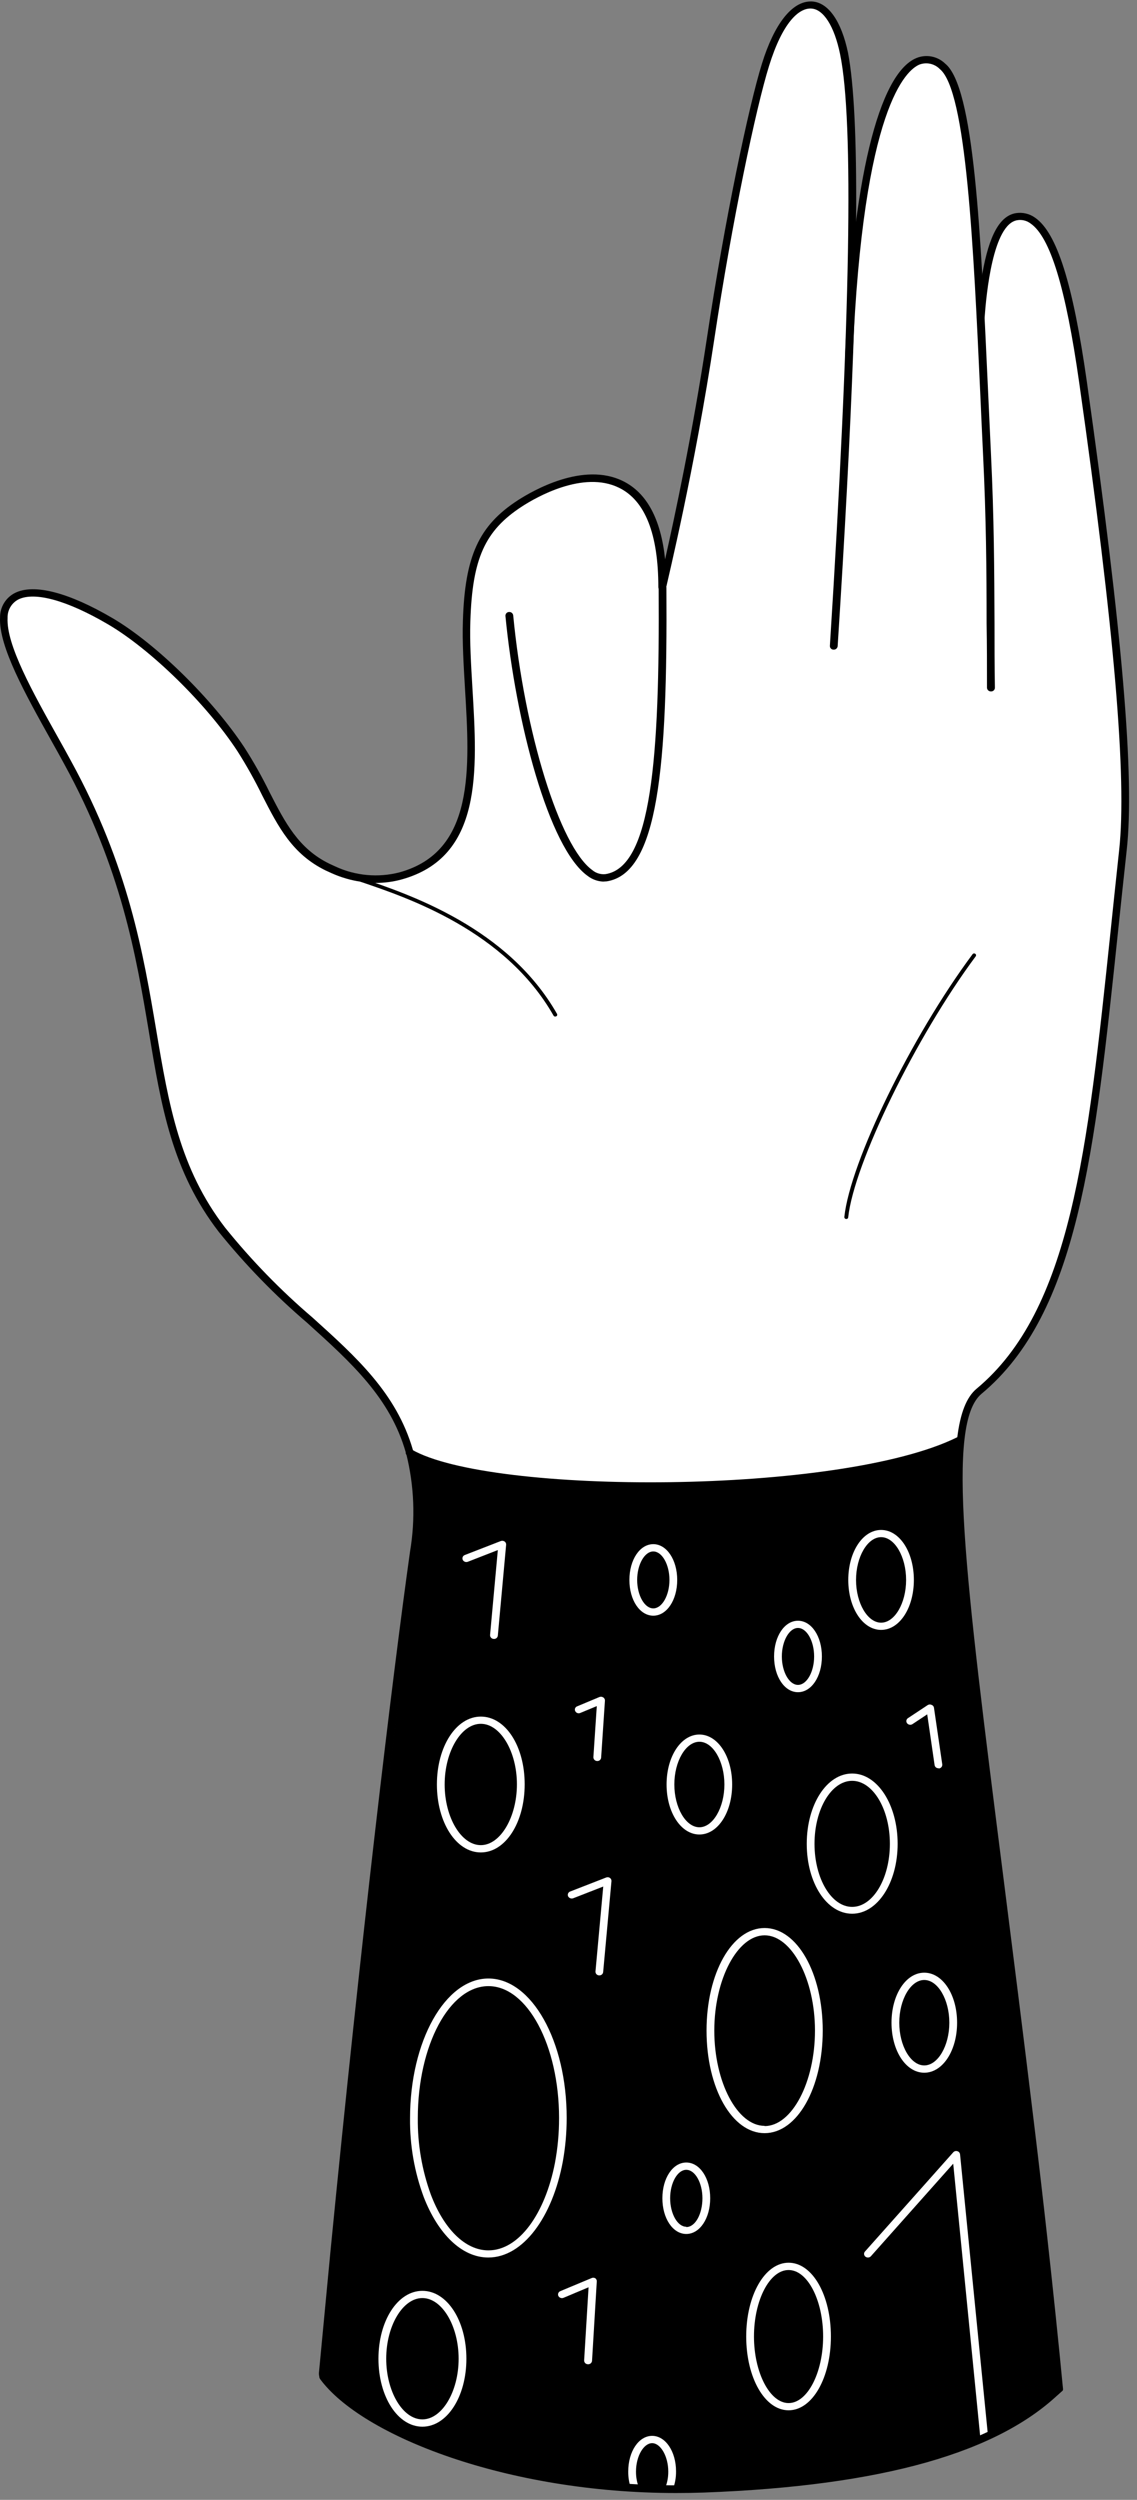 <svg width="137" height="301" viewBox="0 0 137 301" fill="none" xmlns="http://www.w3.org/2000/svg">
<rect x="0" y="0" width="137" height="301" fill="#808080" stroke="none"/>
<path d="M119.065 293.47C122.012 292.215 124.767 290.549 127.248 288.523L127.8 288.055C127.192 281.714 126.556 275.439 125.929 269.35C125.228 262.925 124.498 256.696 123.741 250.823C119.345 216.686 114.557 186.852 115.81 173.824L115.249 174.02L114.061 174.413L113.126 174.684C113.032 174.721 112.935 174.749 112.836 174.769L112.293 174.918C111.358 175.18 110.339 175.423 109.235 175.666L108.431 175.844C107.346 176.069 106.177 176.293 104.933 176.508L103.998 176.667L103.062 176.826L101.024 177.135L100.416 177.219L99.303 177.369L97.432 177.602L96.572 177.696L95.739 177.789L94.86 177.892H94.496L93.205 178.023L90.324 178.285L88.978 178.397L86.172 178.612L83.245 178.809C79.952 179.015 76.847 179.052 73.948 178.977C72.844 178.977 71.76 178.912 70.722 178.856C69.683 178.799 68.421 178.706 67.326 178.603C66.756 178.556 66.204 178.5 65.662 178.435C64.511 178.313 63.417 178.173 62.36 178.023L61.425 177.883L60.49 177.743L58.797 177.443C57.974 177.294 57.188 177.135 56.45 176.976L55.72 176.817C55.009 176.658 54.336 176.499 53.709 176.33L53.092 176.171L52.26 175.947C51.324 175.694 50.557 175.451 49.884 175.236L49.622 175.152C49.622 175.302 49.697 175.442 49.734 175.601C50.171 177.474 50.385 179.392 50.37 181.315C50.37 183.569 49.435 192.314 48.219 202.826C48.163 203.256 48.117 203.686 48.06 204.126C48.06 204.397 47.986 204.669 47.958 204.949C47.873 205.651 47.789 206.361 47.705 207.091C47.658 207.362 47.63 207.624 47.602 207.895C47.387 209.607 47.181 211.365 46.966 213.189C46.901 213.694 46.835 214.208 46.779 214.732C44.591 232.502 42.224 250.514 42.224 250.514L40.401 270.576L38.904 286.858C38.989 286.952 39.082 287.055 39.185 287.148C45.423 293.583 59.255 298.371 75.978 299.531L76.988 299.587C77.988 299.652 79.008 299.699 80.027 299.737H81.019C81.954 299.737 82.945 299.737 83.918 299.737C97.283 299.737 109.375 297.455 118.12 293.76L119.065 293.47Z" fill="black"/>
<path d="M135.581 93.318C135.581 96.853 134.421 123.863 130.26 142.026C126.098 160.188 121.337 164.191 118.952 166.342C117.643 167.367 116.717 168.804 116.324 170.42C116.169 171.014 116.047 171.617 115.96 172.225C115.876 172.721 115.819 173.263 115.773 173.824C109.993 175.938 99.677 177.827 83.198 178.846C66.363 179.885 54.486 176.779 49.651 175.19C49.566 174.89 49.473 174.6 49.379 174.32C48.533 172.107 47.407 170.01 46.031 168.082C43.375 163.929 38.128 159.664 31.189 152.931C24.249 146.197 21.584 139.968 20.256 134.413C18.927 128.857 18.114 122.376 16.515 114.436C15.222 107.708 12.953 101.205 9.781 95.132C6.91 89.605 1.438 80.337 0.428 76.427C-0.582 72.518 1.953 69.88 9.257 72.63C16.561 75.38 27.541 86.172 31.329 93.748C35.117 101.324 37.277 103.961 42.234 105.729C46.704 106.449 52.699 105.167 55.281 98.593C57.862 92.018 56.216 83.03 55.926 77.821C55.636 72.611 56.253 65.344 61.332 61.575C66.41 57.806 71.348 56.899 74.968 58.629C78.587 60.36 79.176 66.027 79.176 66.027L80.308 68.898L84.741 44.488C84.741 44.488 87.734 27.345 90.147 16.384C92.56 5.423 94.337 0.588 97.975 0.672C101.613 0.756 102.651 9.819 102.698 14.205C102.745 18.591 103.156 30.048 103.156 30.048C103.156 30.048 105.242 14.691 107.711 10.305C110.18 5.919 113.706 5.554 115.548 12.316C117.391 19.078 118.129 36.876 118.129 36.876C118.129 36.876 119.065 26.148 122.432 26.017C125.798 25.886 128.501 31.479 130.091 43.123C131.681 54.767 135.609 89.783 135.581 93.318Z" fill="white"/>
<path d="M66.905 122.404C66.864 122.404 66.824 122.394 66.788 122.374C66.752 122.355 66.722 122.326 66.7 122.292C60.882 112.06 49.126 108.095 43.487 106.187C43.458 106.178 43.432 106.164 43.41 106.145C43.387 106.127 43.369 106.103 43.356 106.077C43.343 106.051 43.335 106.022 43.333 105.993C43.332 105.963 43.336 105.934 43.346 105.906C43.371 105.851 43.415 105.807 43.471 105.783C43.526 105.759 43.588 105.756 43.646 105.775C49.341 107.702 61.21 111.705 67.12 122.086C67.133 122.112 67.14 122.14 67.142 122.168C67.144 122.197 67.139 122.226 67.13 122.253C67.12 122.28 67.106 122.305 67.086 122.326C67.067 122.347 67.043 122.364 67.017 122.376L66.905 122.404Z" fill="black"/>
<path d="M103.156 26.438C103.156 27.429 103.156 28.449 103.156 29.496C103.1 33.356 102.981 37.655 102.8 42.393C102.439 52.27 101.815 64.079 100.93 77.821C100.913 77.938 100.853 78.045 100.761 78.12C100.669 78.194 100.552 78.231 100.434 78.223C100.375 78.223 100.316 78.211 100.261 78.188C100.207 78.165 100.158 78.13 100.116 78.088C100.075 78.045 100.043 77.994 100.022 77.939C100.001 77.883 99.992 77.824 99.995 77.765C102.482 38.484 102.894 14.532 101.22 6.508C100.528 3.141 99.218 1.083 97.722 1.027C96.225 0.971 94.28 2.748 92.671 7.92C91.1 12.942 88.21 26.625 86.069 40.832C83.703 56.525 80.457 69.824 80.261 70.76C80.264 70.778 80.264 70.797 80.261 70.816C80.231 70.924 80.163 71.018 80.07 71.082C79.978 71.145 79.866 71.174 79.754 71.162C79.642 71.151 79.538 71.101 79.459 71.02C79.381 70.94 79.334 70.834 79.326 70.722C79.326 64.316 77.745 60.275 74.593 58.732C70.254 56.6 64.549 59.911 62.903 60.977C58.423 63.886 56.908 67.252 56.674 74.828C56.59 77.325 56.758 80.028 56.926 82.88C57.525 92.869 58.151 103.203 48.378 105.897C47.357 106.175 46.303 106.313 45.245 106.308C44.653 106.308 44.062 106.261 43.477 106.168C42.27 105.991 41.093 105.648 39.98 105.149L39.241 104.812C35.219 102.848 33.536 99.575 31.6 95.787C30.705 93.956 29.709 92.176 28.616 90.456C24.875 84.742 18.132 78.167 13.016 75.174C8.125 72.303 4.188 71.209 2.224 72.172C1.816 72.382 1.477 72.704 1.245 73.1C1.013 73.495 0.898 73.949 0.914 74.407C0.746 77.634 3.926 83.32 7.003 88.819C7.526 89.754 8.05 90.69 8.555 91.625C15.504 104.298 17.272 114.838 18.843 124.144C20.339 133.028 21.649 140.707 27.129 147.824C30.299 151.753 33.828 155.379 37.669 158.654C42.954 163.424 47.761 167.754 49.744 174.554C49.818 174.769 49.874 174.984 49.931 175.208C49.987 175.433 50.015 175.536 50.052 175.704C50.842 179.395 50.938 183.201 50.333 186.927C49.725 191.313 48.958 197.14 48.097 204.126C48.097 204.397 48.023 204.669 47.995 204.949C47.91 205.651 47.826 206.361 47.742 207.091C47.695 207.362 47.667 207.624 47.639 207.895C47.424 209.607 47.218 211.365 47.003 213.189C46.938 213.694 46.872 214.208 46.816 214.732C45.002 230.126 42.888 249.289 40.849 270.239C40.298 275.766 39.764 281.462 39.241 287.148C39.138 287.055 39.044 286.952 38.96 286.858C38.751 286.687 38.59 286.465 38.492 286.213C38.443 286.056 38.42 285.891 38.427 285.727C38.895 280.801 39.356 275.944 39.811 271.155C43.468 233.745 47.293 201.825 49.407 186.815C50.067 182.903 49.911 178.897 48.949 175.049L48.892 174.881C47.022 168.334 42.392 164.135 37.005 159.272C33.127 155.961 29.565 152.297 26.362 148.329C20.751 141.044 19.423 133.272 17.945 124.265C16.393 115.034 14.625 104.559 7.751 92.018C7.246 91.082 6.722 90.147 6.198 89.212C3.065 83.6 -0.171 77.821 0.007 74.351C-0.001 73.736 0.166 73.132 0.487 72.607C0.808 72.082 1.27 71.659 1.821 71.386C4.122 70.254 8.284 71.339 13.54 74.416C18.796 77.493 25.595 84.171 29.439 89.988C30.555 91.727 31.57 93.529 32.479 95.385C34.349 99.032 35.958 102.184 39.708 104.008L40.419 104.335C42.836 105.455 45.566 105.702 48.144 105.036C57.216 102.53 56.608 92.551 56.028 82.899C55.86 80.028 55.692 77.288 55.776 74.772C56.01 66.963 57.693 63.287 62.407 60.229C64.165 59.097 70.263 55.552 75.07 57.928C77.932 59.34 79.634 62.501 80.139 67.346C81.271 62.352 83.45 52.167 85.18 40.701C87.322 26.457 90.231 12.718 91.811 7.658C93.298 2.87 95.43 0.176 97.684 0.176H97.806C99.779 0.26 101.379 2.514 102.183 6.368C102.884 10.024 103.23 16.674 103.156 26.438Z" fill="black"/>
<path d="M72.667 106.149C71.987 106.118 71.333 105.876 70.796 105.457C66.12 102.109 62.136 86.921 60.901 74.164C60.898 74.105 60.905 74.046 60.925 73.99C60.944 73.934 60.974 73.882 61.013 73.838C61.052 73.793 61.099 73.757 61.152 73.731C61.206 73.706 61.263 73.69 61.322 73.687C61.443 73.674 61.565 73.708 61.661 73.783C61.757 73.858 61.82 73.968 61.837 74.089C63.193 88.183 67.448 101.941 71.367 104.765C71.585 104.949 71.839 105.087 72.112 105.17C72.385 105.254 72.673 105.282 72.957 105.251C78.475 104.4 79.503 91.41 79.363 70.741C79.364 70.681 79.377 70.622 79.402 70.567C79.426 70.513 79.461 70.463 79.504 70.423C79.548 70.382 79.599 70.35 79.655 70.329C79.711 70.308 79.771 70.299 79.831 70.301C79.949 70.299 80.064 70.342 80.151 70.422C80.238 70.502 80.291 70.613 80.298 70.731C80.439 92.42 79.307 105.158 73.106 106.121L72.667 106.149Z" fill="black"/>
<path d="M119.392 83.254C119.273 83.255 119.158 83.209 119.071 83.128C118.984 83.046 118.932 82.934 118.924 82.815C118.924 80.121 118.924 77.578 118.878 75.071C118.878 68.524 118.822 62.37 118.457 54.842C118.345 52.475 118.232 50.09 118.13 47.724C117.297 29.627 116.446 10.913 113.238 8.313C112.927 7.997 112.531 7.777 112.098 7.681C111.665 7.585 111.213 7.616 110.797 7.77C109.226 8.416 103.998 12.83 102.745 42.861C102.735 42.978 102.681 43.086 102.594 43.164C102.508 43.243 102.394 43.285 102.277 43.282C102.157 43.279 102.043 43.23 101.959 43.144C101.875 43.059 101.828 42.944 101.828 42.824C102.698 21.902 105.84 8.837 110.451 6.976C111.026 6.748 111.655 6.69 112.261 6.81C112.868 6.929 113.428 7.22 113.874 7.649C117.381 10.455 118.167 27.729 119.083 47.687C119.189 50.05 119.299 52.422 119.411 54.804C119.776 62.352 119.804 68.524 119.832 75.071C119.832 77.568 119.832 80.121 119.878 82.805C119.878 82.865 119.867 82.924 119.843 82.98C119.82 83.035 119.786 83.085 119.744 83.126C119.701 83.168 119.65 83.201 119.595 83.223C119.539 83.245 119.48 83.256 119.42 83.254H119.392Z" fill="black"/>
<path d="M135.759 102.371C135.385 105.747 135.048 109.021 134.712 112.191C131.906 138.864 129.905 158.131 118.27 167.82C113.968 171.411 116.269 189.583 120.87 225.805C122.002 234.746 123.292 244.894 124.658 256.201C125.2 260.678 125.718 265.139 126.21 269.584C126.884 275.673 127.52 281.742 128.081 287.606C128.09 287.656 128.09 287.707 128.081 287.756C128.081 287.859 127.912 287.953 127.8 288.055L127.248 288.523C126.612 282.098 125.92 275.504 125.182 268.883C124.714 264.724 124.228 260.54 123.723 256.332C122.366 245.025 121.076 234.886 119.982 225.945C116.577 199.197 114.501 182.784 115.24 174.114C115.244 174.083 115.244 174.051 115.24 174.02C115.24 173.693 115.305 173.375 115.343 173.085C115.707 170.139 116.456 168.222 117.671 167.212C129.035 157.756 131.036 138.621 133.814 112.154C134.144 108.974 134.49 105.7 134.852 102.334C135.787 93.692 134.272 75.819 130.035 46.078C128.408 34.64 126.547 28.542 124.171 26.906C123.947 26.736 123.69 26.613 123.417 26.546C123.144 26.478 122.859 26.467 122.582 26.513C119.626 26.971 118.841 35.463 118.635 38.278C118.621 38.398 118.56 38.508 118.465 38.583C118.37 38.659 118.25 38.694 118.13 38.681C118.016 38.676 117.907 38.628 117.828 38.546C117.748 38.464 117.702 38.355 117.7 38.241C117.802 37.053 117.924 35.959 118.055 34.958C118.148 34.266 118.251 33.621 118.354 33.013C119.187 28.28 120.487 25.97 122.423 25.662C123.232 25.539 124.058 25.737 124.723 26.214C127.351 28.037 129.278 34.135 130.961 45.985C135.235 76.137 136.732 93.552 135.759 102.371Z" fill="black"/>
<path d="M78.4 179.305C65.559 179.305 53.625 177.902 49.098 175.274C49.047 175.245 49.003 175.206 48.967 175.159C48.932 175.112 48.906 175.059 48.892 175.002C48.878 174.945 48.876 174.886 48.886 174.828C48.895 174.77 48.917 174.715 48.949 174.666C49.02 174.567 49.126 174.498 49.245 174.472C49.364 174.447 49.488 174.465 49.594 174.525C59.031 180.015 101.248 180.034 115.351 173.048C115.46 172.992 115.586 172.979 115.704 173.012C115.822 173.045 115.923 173.121 115.987 173.225C116.04 173.331 116.049 173.453 116.012 173.565C115.975 173.677 115.896 173.77 115.791 173.824C108.253 177.537 92.756 179.305 78.4 179.305Z" fill="black"/>
<path d="M101.95 146.777C101.889 146.772 101.833 146.744 101.793 146.698C101.753 146.653 101.732 146.594 101.735 146.533C102.445 139.893 109.806 124.817 117.185 114.894C117.221 114.845 117.273 114.813 117.333 114.802C117.392 114.792 117.453 114.804 117.503 114.838C117.528 114.853 117.55 114.873 117.568 114.897C117.585 114.921 117.597 114.949 117.603 114.978C117.609 115.007 117.609 115.037 117.603 115.066C117.597 115.095 117.585 115.122 117.568 115.146C110.358 124.836 102.894 140.118 102.202 146.58C102.199 146.61 102.189 146.638 102.175 146.664C102.16 146.69 102.141 146.713 102.117 146.731C102.094 146.75 102.067 146.763 102.038 146.771C102.009 146.778 101.979 146.78 101.95 146.777Z" fill="black"/>
<path d="M106.167 184.215C103.951 184.215 102.211 186.861 102.211 190.238C102.211 193.614 103.951 196.251 106.167 196.251C108.384 196.251 110.114 193.614 110.114 190.238C110.114 186.861 108.384 184.215 106.167 184.215ZM106.167 195.381C104.53 195.381 103.146 193.025 103.146 190.238C103.146 187.451 104.53 185.084 106.167 185.084C107.804 185.084 109.179 187.441 109.179 190.238C109.179 193.034 107.804 195.381 106.167 195.381Z" fill="white"/>
<path d="M102.678 213.544C99.611 213.544 97.207 217.285 97.207 222.008C97.207 226.731 99.611 230.425 102.678 230.425C105.746 230.425 108.159 226.684 108.159 222.008C108.159 217.332 105.755 213.544 102.678 213.544ZM102.678 229.602C100.181 229.602 98.142 226.198 98.142 222.008C98.142 217.818 100.181 214.423 102.678 214.423C105.175 214.423 107.224 217.827 107.224 222.008C107.224 226.189 105.185 229.602 102.678 229.602Z" fill="white"/>
<path d="M111.367 237.524C109.15 237.524 107.42 240.171 107.42 243.547C107.42 246.923 109.15 249.57 111.367 249.57C113.583 249.57 115.323 246.923 115.323 243.547C115.323 240.171 113.583 237.524 111.367 237.524ZM111.367 248.691C109.73 248.691 108.355 246.334 108.355 243.547C108.355 240.76 109.73 238.403 111.367 238.403C113.003 238.403 114.388 240.76 114.388 243.547C114.388 246.334 113.003 248.691 111.367 248.691Z" fill="white"/>
<path d="M84.273 208.849C82.057 208.849 80.317 211.487 80.317 214.863C80.317 218.239 82.057 220.886 84.273 220.886C86.49 220.886 88.22 218.239 88.22 214.863C88.22 211.487 86.481 208.849 84.273 208.849ZM84.273 220.016C82.637 220.016 81.253 217.659 81.253 214.863C81.253 212.066 82.637 209.719 84.273 209.719C85.91 209.719 87.285 212.076 87.285 214.863C87.285 217.65 85.901 220.016 84.273 220.016Z" fill="white"/>
<path d="M92.129 232.146C88.2 232.146 85.133 237.571 85.133 244.501C85.133 251.431 88.2 256.846 92.129 256.846C96.056 256.846 99.133 251.422 99.133 244.501C99.133 237.58 96.056 232.146 92.129 232.146ZM92.129 255.967C88.846 255.967 86.068 250.72 86.068 244.501C86.068 238.281 88.874 233.025 92.129 233.025C95.383 233.025 98.198 238.281 98.198 244.501C98.198 250.72 95.421 255.995 92.129 255.995V255.967Z" fill="white"/>
<path d="M95.019 272.446C92.158 272.446 89.913 276.355 89.913 281.331C89.913 286.306 92.158 290.216 95.019 290.216C97.881 290.216 100.117 286.316 100.117 281.331C100.117 276.346 97.9 272.446 95.019 272.446ZM95.019 289.346C92.756 289.346 90.848 285.67 90.848 281.331C90.848 276.991 92.719 273.325 95.019 273.325C97.32 273.325 99.181 276.991 99.181 281.331C99.181 285.67 97.302 289.346 95.019 289.346Z" fill="white"/>
<path d="M58.853 238.225C53.643 238.225 49.407 245.754 49.407 255.06C49.373 258.299 49.934 261.516 51.062 264.553C52.764 268.939 55.617 271.82 58.834 271.82C63.015 271.82 66.569 266.975 67.812 260.279C68.125 258.547 68.281 256.791 68.28 255.032C68.299 245.763 64.062 238.225 58.853 238.225ZM58.853 270.959C56 270.959 53.456 268.303 51.913 264.244C50.843 261.295 50.31 258.178 50.342 255.041C50.342 246.259 54.167 239.142 58.853 239.142C63.538 239.142 67.364 246.287 67.364 255.041C67.366 256.848 67.2 258.652 66.868 260.428C65.68 266.545 62.538 270.959 58.853 270.959Z" fill="white"/>
<path d="M96.151 195.148C94.533 195.148 93.27 197.018 93.27 199.45C93.27 201.882 94.533 203.752 96.151 203.752C97.769 203.752 99.032 201.882 99.032 199.45C99.032 197.018 97.769 195.148 96.151 195.148ZM96.151 202.873C95.094 202.873 94.206 201.302 94.206 199.45C94.206 197.598 95.094 196.017 96.151 196.017C97.208 196.017 98.096 197.589 98.096 199.45C98.096 201.311 97.208 202.873 96.151 202.873Z" fill="white"/>
<path d="M78.577 293.293C76.968 293.293 75.697 295.163 75.697 297.595C75.691 298.266 75.798 298.933 76.014 299.568L77.025 299.624C76.76 298.981 76.626 298.291 76.632 297.595C76.632 295.724 77.567 294.172 78.577 294.172C79.587 294.172 80.522 295.743 80.522 297.595C80.529 298.346 80.372 299.089 80.064 299.774H81.055C81.331 299.071 81.468 298.322 81.458 297.567C81.458 295.182 80.195 293.293 78.577 293.293Z" fill="white"/>
<path d="M82.693 260.381C81.075 260.381 79.812 262.252 79.812 264.684C79.812 267.115 81.075 268.986 82.693 268.986C84.311 268.986 85.574 267.115 85.574 264.684C85.574 262.252 84.311 260.381 82.693 260.381ZM82.693 268.116C81.636 268.116 80.748 266.545 80.748 264.684C80.748 262.822 81.636 261.26 82.693 261.26C83.75 261.26 84.638 262.822 84.638 264.684C84.638 266.545 83.797 268.153 82.693 268.153V268.116Z" fill="white"/>
<path d="M78.719 185.926C77.1 185.926 75.838 187.797 75.838 190.238C75.838 192.679 77.1 194.54 78.719 194.54C80.336 194.54 81.599 192.669 81.599 190.238C81.599 187.806 80.327 185.926 78.719 185.926ZM78.719 193.661C77.662 193.661 76.773 192.09 76.773 190.238C76.773 188.386 77.662 186.805 78.719 186.805C79.775 186.805 80.664 188.377 80.664 190.238C80.664 192.099 79.766 193.661 78.719 193.661Z" fill="white"/>
<path d="M113.069 212.908C112.959 212.912 112.852 212.874 112.767 212.804C112.683 212.733 112.627 212.634 112.611 212.525L111.723 206.418L109.946 207.596C109.843 207.664 109.718 207.69 109.596 207.669C109.475 207.648 109.365 207.582 109.291 207.484C109.256 207.437 109.231 207.384 109.218 207.328C109.205 207.271 109.203 207.212 109.214 207.155C109.225 207.098 109.247 207.044 109.279 206.996C109.312 206.948 109.354 206.907 109.403 206.876L111.807 205.286C111.877 205.249 111.956 205.23 112.036 205.23C112.116 205.23 112.194 205.249 112.265 205.286C112.336 205.312 112.399 205.357 112.447 205.417C112.495 205.476 112.526 205.547 112.536 205.623L113.537 212.45C113.547 212.568 113.511 212.685 113.436 212.776C113.36 212.867 113.252 212.924 113.135 212.936L113.069 212.908Z" fill="white"/>
<path d="M71.937 212.039C71.819 212.034 71.707 211.983 71.625 211.898C71.543 211.812 71.497 211.699 71.498 211.58L71.909 205.426L69.926 206.249C69.814 206.301 69.687 206.306 69.572 206.264C69.456 206.222 69.362 206.136 69.309 206.025C69.283 205.973 69.269 205.915 69.267 205.857C69.265 205.799 69.275 205.741 69.297 205.687C69.319 205.633 69.353 205.584 69.395 205.544C69.437 205.504 69.488 205.474 69.543 205.454L72.227 204.332C72.301 204.302 72.382 204.291 72.462 204.299C72.542 204.307 72.618 204.335 72.685 204.379C72.751 204.419 72.804 204.475 72.84 204.543C72.876 204.61 72.894 204.686 72.891 204.762L72.433 211.627C72.428 211.687 72.411 211.745 72.384 211.799C72.356 211.852 72.318 211.899 72.272 211.938C72.226 211.976 72.172 212.005 72.115 212.022C72.057 212.039 71.997 212.045 71.937 212.039Z" fill="white"/>
<path d="M50.894 275.832C47.929 275.832 45.601 279.423 45.601 284.006C45.601 288.589 47.929 292.189 50.894 292.189C53.859 292.189 56.197 288.598 56.197 284.006C56.197 279.414 53.868 275.832 50.894 275.832ZM50.894 291.31C48.528 291.31 46.536 287.962 46.536 284.006C46.536 280.05 48.528 276.702 50.894 276.702C53.26 276.702 55.262 280.05 55.262 284.006C55.262 287.962 53.26 291.31 50.894 291.31Z" fill="white"/>
<path d="M57.936 206.689C54.971 206.689 52.643 210.28 52.643 214.863C52.643 219.446 54.971 223.046 57.936 223.046C60.901 223.046 63.22 219.455 63.22 214.844C63.22 210.233 60.91 206.689 57.936 206.689ZM57.936 222.167C55.57 222.167 53.578 218.828 53.578 214.863C53.578 210.897 55.57 207.558 57.936 207.558C60.302 207.558 62.285 210.907 62.285 214.844C62.285 218.781 60.302 222.167 57.936 222.167Z" fill="white"/>
<path d="M70.824 284.67C70.765 284.669 70.707 284.656 70.653 284.632C70.599 284.609 70.55 284.574 70.509 284.532C70.469 284.489 70.436 284.439 70.415 284.384C70.394 284.329 70.383 284.271 70.384 284.212L70.918 275.402L67.897 276.674C67.784 276.72 67.659 276.723 67.544 276.681C67.43 276.64 67.336 276.557 67.279 276.449C67.255 276.396 67.242 276.338 67.24 276.28C67.239 276.221 67.25 276.163 67.271 276.109C67.293 276.055 67.326 276.005 67.368 275.964C67.409 275.923 67.459 275.891 67.513 275.869L71.254 274.307C71.325 274.27 71.404 274.251 71.483 274.251C71.563 274.251 71.642 274.27 71.713 274.307C71.776 274.348 71.828 274.405 71.862 274.473C71.897 274.54 71.913 274.615 71.909 274.691L71.338 284.221C71.338 284.285 71.323 284.349 71.296 284.407C71.269 284.466 71.23 284.518 71.181 284.56C71.133 284.603 71.076 284.634 71.014 284.653C70.953 284.672 70.888 284.678 70.824 284.67Z" fill="white"/>
<path d="M59.48 197.336C59.42 197.334 59.361 197.32 59.307 197.294C59.253 197.269 59.204 197.233 59.164 197.188C59.124 197.144 59.093 197.092 59.074 197.035C59.054 196.979 59.046 196.919 59.05 196.859L59.985 186.637L56.365 188.049C56.253 188.092 56.129 188.092 56.017 188.049C55.904 188.006 55.812 187.923 55.758 187.815C55.733 187.762 55.721 187.703 55.72 187.644C55.719 187.585 55.73 187.527 55.753 187.473C55.776 187.418 55.81 187.369 55.852 187.328C55.895 187.288 55.945 187.256 56.001 187.236L60.34 185.552C60.414 185.524 60.492 185.514 60.57 185.522C60.648 185.531 60.723 185.557 60.789 185.599C60.854 185.641 60.907 185.699 60.941 185.768C60.976 185.837 60.991 185.915 60.986 185.992L59.985 196.943C59.978 197.003 59.959 197.06 59.93 197.112C59.901 197.163 59.862 197.209 59.815 197.246C59.768 197.282 59.714 197.309 59.656 197.324C59.599 197.34 59.539 197.344 59.48 197.336Z" fill="white"/>
<path d="M72.218 237.851H72.171C72.112 237.848 72.055 237.832 72.001 237.806C71.948 237.78 71.901 237.744 71.862 237.7C71.823 237.656 71.793 237.604 71.774 237.548C71.755 237.492 71.747 237.433 71.751 237.374L72.686 227.152L69.066 228.564C68.952 228.607 68.825 228.606 68.711 228.561C68.597 228.516 68.504 228.431 68.449 228.321C68.427 228.267 68.415 228.209 68.416 228.151C68.417 228.092 68.429 228.035 68.453 227.981C68.477 227.928 68.511 227.88 68.553 227.84C68.596 227.801 68.647 227.77 68.702 227.75L73.032 226.067C73.106 226.035 73.187 226.022 73.267 226.03C73.347 226.038 73.424 226.067 73.49 226.114C73.553 226.157 73.604 226.216 73.637 226.285C73.67 226.354 73.684 226.43 73.677 226.507L72.676 237.449C72.665 237.561 72.611 237.665 72.526 237.74C72.441 237.814 72.331 237.854 72.218 237.851Z" fill="white"/>
<path d="M119.065 293.471L116.165 264.291L115.679 259.39C115.667 259.303 115.63 259.22 115.572 259.154C115.514 259.087 115.437 259.039 115.352 259.016C115.264 258.988 115.171 258.987 115.083 259.012C114.995 259.037 114.916 259.087 114.856 259.156L111.629 262.785L104.213 271.109C104.176 271.152 104.148 271.203 104.131 271.258C104.114 271.312 104.109 271.37 104.115 271.427C104.121 271.484 104.139 271.539 104.167 271.589C104.195 271.639 104.233 271.682 104.278 271.717C104.374 271.792 104.494 271.829 104.615 271.82C104.736 271.812 104.849 271.758 104.933 271.67L112.583 263.075L114.856 260.522L115.193 263.935L118.157 293.863L119.065 293.471Z" fill="white"/>
<path d="M81.458 300.176C61.079 300.176 43.571 293.284 38.567 286.447C38.494 286.346 38.464 286.221 38.483 286.098C38.502 285.975 38.57 285.865 38.67 285.792C38.771 285.719 38.896 285.689 39.019 285.708C39.142 285.727 39.252 285.795 39.325 285.895C44.459 292.909 63.295 299.999 84.787 299.185C106.055 298.39 119.953 294.509 127.276 287.233C127.319 287.189 127.371 287.154 127.428 287.13C127.485 287.106 127.546 287.094 127.608 287.094C127.67 287.094 127.731 287.106 127.788 287.13C127.845 287.154 127.896 287.189 127.94 287.233C128.026 287.321 128.074 287.441 128.074 287.565C128.074 287.688 128.026 287.808 127.94 287.897C120.458 295.313 106.336 299.316 84.825 300.12C83.69 300.158 82.568 300.176 81.458 300.176Z" fill="black"/>
</svg>
